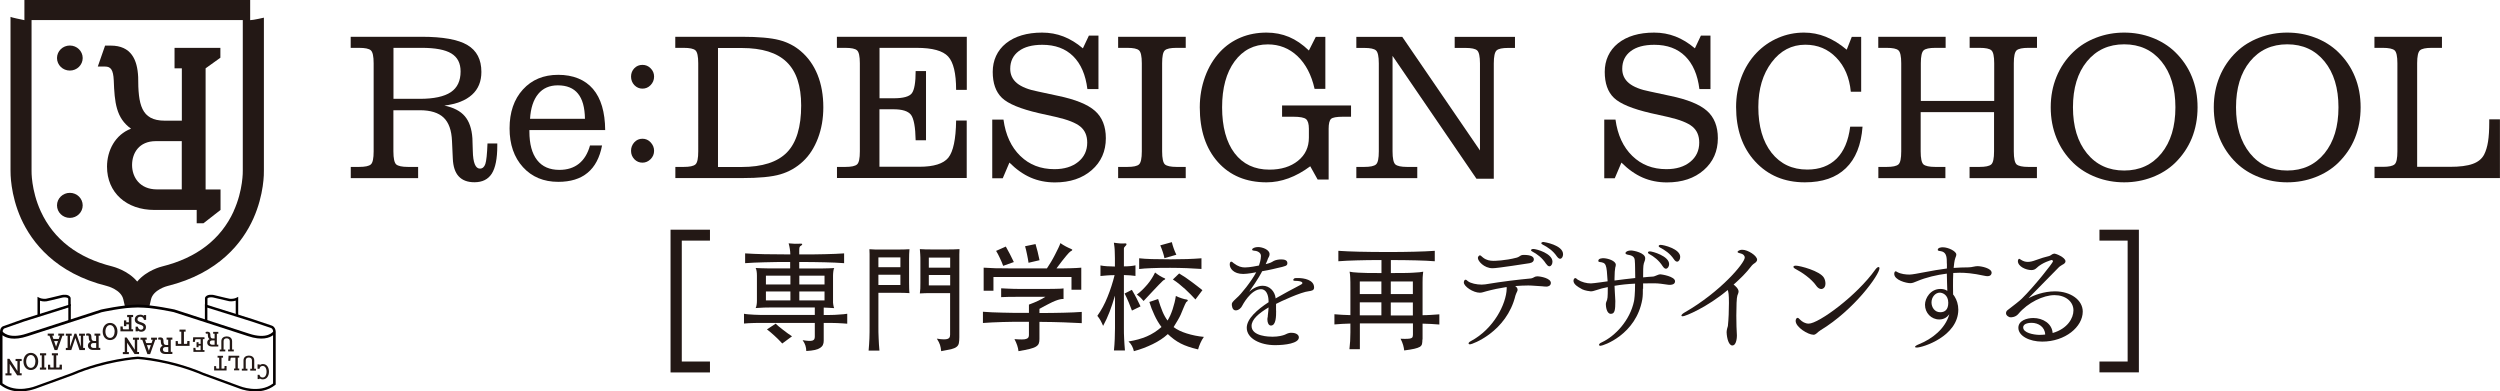 <?xml version="1.0" encoding="UTF-8"?>
<svg id="_レイヤー_2" data-name="レイヤー 2" xmlns="http://www.w3.org/2000/svg" viewBox="0 0 311.39 48.76">
  <defs>
    <style>
      .cls-1 {
        fill: #231815;
      }

      .cls-1, .cls-2 {
        stroke-width: 0px;
      }

      .cls-2 {
        fill: #040000;
      }
    </style>
  </defs>
  <g id="layout">
    <g>
      <g>
        <g>
          <path class="cls-1" d="m49,18.85c0,.88.12,1.42.35,1.63.24.2.72.31,1.46.31h1.27v1.4h-8.39v-1.4h1.04c.74,0,1.22-.1,1.46-.31.24-.21.35-.75.35-1.63V7.88c0-.87-.12-1.41-.35-1.61-.23-.21-.72-.31-1.47-.31h-1.04v-1.38h8.83c2.65,0,4.55.34,5.71,1.03,1.16.69,1.74,1.8,1.74,3.35,0,1.19-.39,2.14-1.17,2.84-.78.71-1.92,1.16-3.44,1.35,1.15.24,2,.68,2.55,1.33.55.65.86,1.56.94,2.74.02.4.04.93.05,1.58.03,1.47.33,2.2.89,2.2.31,0,.54-.19.67-.57s.22-1.23.27-2.56h1.22v.29c0,1.59-.23,2.74-.68,3.46-.46.72-1.18,1.08-2.17,1.08-.86,0-1.51-.25-1.96-.74-.45-.49-.69-1.23-.73-2.21l-.1-2.17c-.05-1.34-.4-2.32-1.04-2.93-.64-.61-1.63-.92-2.97-.92h-3.29v5.11Zm0-6.54h3.29c1.75,0,3.04-.28,3.86-.83.82-.55,1.22-1.41,1.22-2.58,0-1.03-.38-1.77-1.15-2.24-.77-.47-2-.7-3.7-.7h-3.51v6.36Z"/>
          <path class="cls-1" d="m73.49,18.12h1.5c-.29,1.51-.89,2.65-1.8,3.4-.91.76-2.13,1.13-3.66,1.13-1.81,0-3.28-.61-4.39-1.83-1.11-1.22-1.67-2.83-1.67-4.83s.55-3.62,1.66-4.84c1.11-1.22,2.57-1.83,4.4-1.83s3.33.59,4.33,1.76c1,1.17,1.5,2.88,1.52,5.12h-9.44v.18c0,1.56.32,2.74.96,3.56.64.82,1.56,1.22,2.78,1.22.98,0,1.79-.26,2.43-.77.64-.51,1.1-1.27,1.38-2.27Zm-.63-3.32c-.02-1.41-.31-2.46-.87-3.14-.55-.68-1.39-1.03-2.51-1.03-1.04,0-1.86.36-2.45,1.08-.59.72-.93,1.75-1.01,3.09h6.84Z"/>
          <path class="cls-1" d="m78.6,9.54c0-.41.14-.76.41-1.04.27-.28.61-.42,1.01-.42s.74.14,1.02.43c.29.29.43.63.43,1.03s-.14.76-.43,1.06-.63.44-1.02.44-.73-.15-1.01-.44c-.27-.29-.41-.65-.41-1.06Zm0,9.24c0-.41.14-.76.41-1.06.27-.29.61-.44,1.01-.44s.74.15,1.02.45.43.65.43,1.05-.14.75-.43,1.04c-.29.29-.63.44-1.02.44s-.73-.14-1.01-.43c-.27-.29-.41-.63-.41-1.04Z"/>
          <path class="cls-1" d="m84.12,22.19v-1.4h1.04c.74,0,1.22-.1,1.46-.31.24-.21.35-.75.35-1.63V7.88c0-.87-.12-1.41-.35-1.61-.23-.21-.72-.31-1.47-.31h-1.04v-1.38h8.29c2.08,0,3.63.14,4.66.41,1.03.27,1.92.73,2.67,1.37.92.78,1.62,1.76,2.1,2.95.48,1.19.72,2.54.72,4.06,0,1.38-.22,2.67-.67,3.85-.45,1.18-1.07,2.15-1.87,2.89-.8.75-1.74,1.29-2.8,1.6-1.06.32-2.68.47-4.85.47h-8.24Zm5.31-16.22v14.83h2.93c2.59,0,4.48-.61,5.66-1.82,1.18-1.21,1.77-3.16,1.77-5.84,0-2.44-.6-4.25-1.8-5.41-1.2-1.17-3.07-1.75-5.6-1.75h-2.95Z"/>
          <path class="cls-1" d="m104.25,22.19v-1.4h1.04c.74,0,1.22-.1,1.46-.31.24-.21.35-.75.35-1.63V7.88c0-.87-.12-1.41-.35-1.61-.23-.21-.72-.31-1.47-.31h-1.04v-1.38h16.18v6.61h-1.33c0-2.05-.33-3.43-.99-4.15-.66-.72-1.96-1.08-3.92-1.08h-4.63v6.28h1.76c1.2,0,1.96-.21,2.27-.63s.47-1.34.47-2.76h1.29v8.62h-1.29c-.03-1.65-.23-2.7-.58-3.17-.36-.46-1.08-.69-2.19-.69h-1.74v7.16h4.97c1.8,0,3-.38,3.61-1.13.61-.76.94-2.3.97-4.63h1.32v7.16h-16.18Z"/>
          <path class="cls-1" d="m123.59,22.19v-7.29h1.4c.26,1.91.96,3.42,2.09,4.52,1.13,1.1,2.54,1.65,4.25,1.65,1.23,0,2.22-.3,2.97-.91s1.12-1.41,1.12-2.4c0-.85-.28-1.51-.84-1.98-.56-.47-1.59-.88-3.09-1.22l-2.11-.47c-2.28-.53-3.81-1.16-4.58-1.9s-1.15-1.82-1.15-3.24.55-2.67,1.66-3.56c1.11-.88,2.61-1.33,4.49-1.33.94,0,1.82.16,2.65.48.83.32,1.64.81,2.43,1.48l.75-1.59h1.19v6.66h-1.38c-.22-1.78-.81-3.14-1.77-4.09-.96-.95-2.25-1.42-3.84-1.42-1.26,0-2.24.26-2.94.79s-1.06,1.26-1.06,2.2c0,.73.28,1.33.84,1.79s1.43.81,2.63,1.04l2.46.53c2.18.45,3.73,1.08,4.63,1.88.9.8,1.35,1.94,1.35,3.4,0,1.63-.59,2.96-1.76,3.98-1.17,1.02-2.7,1.53-4.58,1.53-1.09,0-2.1-.2-3.02-.6-.92-.4-1.81-1.03-2.65-1.87l-.83,1.95h-1.3Z"/>
          <path class="cls-1" d="m139.27,22.19v-1.4h1.15c.74,0,1.22-.1,1.45-.31.23-.21.35-.75.35-1.63V7.88c0-.87-.12-1.41-.35-1.61-.23-.21-.72-.31-1.45-.31h-1.15v-1.38h8.42v1.38h-1.14c-.75,0-1.23.1-1.46.31-.23.21-.34.74-.34,1.61v10.97c0,.88.12,1.42.35,1.63.23.2.72.31,1.45.31h1.14v1.4h-8.42Z"/>
          <path class="cls-1" d="m165.49,22.36h-1.37l-.92-1.65c-.9.67-1.81,1.17-2.71,1.5s-1.81.5-2.73.5c-2.54,0-4.56-.84-6.07-2.53-1.5-1.69-2.25-3.96-2.25-6.81,0-1.34.22-2.61.66-3.82.44-1.2,1.06-2.23,1.86-3.09.74-.79,1.6-1.38,2.58-1.79.98-.41,2.06-.61,3.22-.61,1,0,1.93.18,2.79.54.86.36,1.68.92,2.48,1.69l.86-1.7h1.19v6.48h-1.34c-.39-1.74-1.1-3.1-2.13-4.08-1.03-.97-2.26-1.46-3.69-1.46-1.73,0-3.11.71-4.15,2.12-1.03,1.41-1.55,3.32-1.55,5.72s.52,4.36,1.56,5.72,2.49,2.04,4.33,2.04c1.47,0,2.65-.37,3.56-1.1s1.36-1.69,1.36-2.89v-1.1c0-.6-.12-1-.35-1.2-.23-.2-.77-.3-1.61-.3h-1.38v-1.4h8.59v1.4h-.98c-.82,0-1.33.09-1.52.28s-.29.59-.29,1.22v6.32Z"/>
          <path class="cls-1" d="m186.06,22.26h-2.16l-10.45-15.3v11.89c0,.88.12,1.42.35,1.63.23.2.72.31,1.45.31h1.28v1.4h-7.59v-1.4h.99c.74,0,1.22-.1,1.46-.31.24-.21.35-.75.35-1.63V7.91c0-.88-.12-1.42-.35-1.63-.24-.21-.72-.31-1.46-.31h-.99v-1.38h5.72l9.68,14.15V7.91c0-.88-.12-1.42-.35-1.63-.23-.21-.72-.31-1.45-.31h-1.35v-1.38h7.51v1.38h-.84c-.74,0-1.22.1-1.45.31-.23.21-.35.75-.35,1.63v14.35Z"/>
        </g>
        <g>
          <path class="cls-1" d="m199.82,22.19v-7.29h1.4c.26,1.91.96,3.42,2.09,4.52,1.13,1.1,2.54,1.65,4.25,1.65,1.23,0,2.22-.3,2.97-.91.75-.61,1.12-1.41,1.12-2.4,0-.85-.28-1.51-.84-1.98-.56-.47-1.59-.88-3.09-1.22l-2.11-.47c-2.28-.53-3.81-1.16-4.58-1.9-.77-.73-1.15-1.82-1.15-3.24s.55-2.67,1.66-3.56c1.11-.88,2.61-1.33,4.49-1.33.94,0,1.82.16,2.65.48.83.32,1.64.81,2.43,1.48l.75-1.59h1.19v6.66h-1.38c-.22-1.78-.81-3.14-1.77-4.09-.96-.95-2.25-1.42-3.84-1.42-1.26,0-2.24.26-2.94.79-.7.53-1.06,1.26-1.06,2.2,0,.73.28,1.33.84,1.79.56.46,1.43.81,2.63,1.04l2.46.53c2.19.45,3.73,1.08,4.63,1.88.9.8,1.35,1.94,1.35,3.4,0,1.63-.59,2.96-1.76,3.98-1.17,1.02-2.7,1.53-4.58,1.53-1.09,0-2.1-.2-3.02-.6s-1.81-1.03-2.65-1.87l-.83,1.95h-1.3Z"/>
          <path class="cls-1" d="m230.46,15.78h1.53c-.17,2.27-.86,4-2.08,5.17-1.22,1.18-2.92,1.76-5.1,1.76-2.55,0-4.61-.87-6.2-2.6s-2.37-4-2.37-6.79c0-1.3.22-2.53.66-3.7.44-1.17,1.07-2.18,1.88-3.03.79-.82,1.7-1.45,2.72-1.88,1.02-.44,2.09-.65,3.2-.65.94,0,1.84.17,2.71.52.87.35,1.74.88,2.61,1.61l.63-1.6h1.17v6.84h-1.29c-.17-1.76-.77-3.18-1.81-4.25-1.04-1.08-2.33-1.61-3.86-1.61-1.69,0-3.09.73-4.19,2.19-1.1,1.46-1.66,3.32-1.66,5.57,0,2.39.55,4.29,1.64,5.69,1.1,1.4,2.58,2.1,4.46,2.1,1.52,0,2.74-.46,3.65-1.36.91-.91,1.47-2.23,1.69-3.97Z"/>
          <path class="cls-1" d="m233.96,22.19v-1.4h1.04c.74,0,1.22-.1,1.46-.31.24-.21.35-.75.35-1.63V7.88c0-.87-.12-1.41-.35-1.61-.23-.21-.72-.31-1.47-.31h-1.04v-1.38h8.39v1.38h-1.27c-.75,0-1.23.1-1.47.31-.23.21-.35.74-.35,1.61v4.69h9.14v-4.69c0-.87-.12-1.41-.35-1.61-.23-.21-.72-.31-1.47-.31h-1.24v-1.38h8.39v1.38h-1.07c-.74,0-1.23.1-1.47.31-.23.21-.35.74-.35,1.61v10.97c0,.88.12,1.42.35,1.63.24.2.72.31,1.46.31h1.07v1.4h-8.39v-1.4h1.24c.74,0,1.22-.1,1.46-.31.24-.21.35-.75.35-1.63v-4.88h-9.14v4.88c0,.88.12,1.42.35,1.63.24.2.72.31,1.46.31h1.27v1.4h-8.39Z"/>
          <path class="cls-1" d="m255.43,13.37c0-1.37.24-2.64.72-3.81.48-1.17,1.18-2.21,2.1-3.09.8-.77,1.75-1.36,2.85-1.78,1.1-.42,2.26-.63,3.48-.63s2.39.21,3.48.63c1.1.42,2.05,1.01,2.85,1.78.93.9,1.63,1.93,2.1,3.09.48,1.17.71,2.44.71,3.81s-.24,2.66-.71,3.83c-.48,1.17-1.18,2.2-2.1,3.1-.8.77-1.75,1.36-2.85,1.78-1.1.42-2.26.63-3.48.63s-2.39-.21-3.48-.63c-1.1-.42-2.05-1.01-2.85-1.78-.92-.89-1.62-1.92-2.1-3.1-.48-1.18-.72-2.46-.72-3.83Zm2.77,0c0,2.39.58,4.3,1.74,5.73,1.16,1.43,2.71,2.14,4.64,2.14s3.47-.71,4.64-2.14c1.16-1.43,1.74-3.34,1.74-5.73s-.58-4.3-1.74-5.72c-1.16-1.42-2.71-2.13-4.64-2.13s-3.47.71-4.64,2.13c-1.16,1.42-1.74,3.32-1.74,5.72Z"/>
          <path class="cls-1" d="m275.74,13.37c0-1.37.24-2.64.72-3.81.48-1.17,1.18-2.21,2.1-3.09.8-.77,1.75-1.36,2.85-1.78,1.1-.42,2.26-.63,3.48-.63s2.39.21,3.48.63c1.1.42,2.05,1.01,2.85,1.78.93.9,1.63,1.93,2.1,3.09.48,1.17.71,2.44.71,3.81s-.24,2.66-.71,3.83-1.18,2.2-2.1,3.1c-.8.77-1.75,1.36-2.85,1.78-1.1.42-2.26.63-3.48.63s-2.39-.21-3.48-.63c-1.1-.42-2.05-1.01-2.85-1.78-.92-.89-1.62-1.92-2.1-3.1-.48-1.18-.72-2.46-.72-3.83Zm2.77,0c0,2.39.58,4.3,1.74,5.73,1.16,1.43,2.71,2.14,4.64,2.14s3.47-.71,4.64-2.14c1.16-1.43,1.74-3.34,1.74-5.73s-.58-4.3-1.74-5.72c-1.16-1.42-2.71-2.13-4.64-2.13s-3.47.71-4.64,2.13c-1.16,1.42-1.74,3.32-1.74,5.72Z"/>
          <path class="cls-1" d="m295.77,4.58h8.39v1.38h-1.27c-.75,0-1.23.1-1.47.31-.23.21-.35.74-.35,1.61v12.9h4.07c1.23,0,2.18-.12,2.86-.37.67-.24,1.14-.63,1.42-1.17.22-.44.38-.97.48-1.6.1-.63.15-1.43.15-2.4v-.38h1.33v7.32h-15.62v-1.4h1.04c.74,0,1.22-.1,1.46-.31.24-.21.35-.75.35-1.63V7.88c0-.87-.12-1.41-.35-1.61s-.72-.31-1.47-.31h-1.04v-1.38Z"/>
        </g>
      </g>
      <g>
        <g>
          <path class="cls-1" d="m98.45,32.63c-1.25,0-2.32.01-3.23.04-.91.02-1.71.06-2.41.11v-1.22c.71.05,1.51.08,2.41.1s1.98.03,3.22.03c0-.25-.03-.47-.06-.68-.03-.21-.08-.44-.15-.7.51.06,1.03.07,1.56.04.08,0,.12.01.13.07,0,.06-.03.11-.12.16-.11.05-.18.12-.21.21-.03.09-.04.25-.04.47v.43c1.24,0,2.3,0,3.2-.03.9-.02,1.7-.05,2.39-.1v1.22c-.7-.05-1.49-.09-2.39-.11-.9-.02-1.97-.04-3.2-.04v.81h1.6c.44,0,.83,0,1.16,0,.33,0,.62-.01.87-.02.25,0,.49-.02.73-.03-.05.08-.09.21-.11.39-.02.18-.04.36-.04.54v3.15c0,.06,0,.13,0,.22,0,.09.01.18.03.26.01.09.03.17.05.25.02.08.04.14.06.18-.2-.02-.4-.03-.62-.04-.22,0-.44-.02-.68-.03v.93c.31,0,.62,0,.93-.01.3,0,.59-.02.85-.04.26-.01.49-.03.69-.05.2-.02.36-.04.46-.06v1.24c-.12,0-.29-.02-.52-.04-.23-.01-.48-.03-.75-.04-.27,0-.56-.02-.85-.02-.29,0-.56,0-.81,0v2.24c0,.18-.03.34-.1.49-.06.15-.18.27-.34.38-.16.11-.38.2-.66.26s-.64.11-1.07.13c0-.25-.05-.47-.11-.68-.06-.21-.18-.43-.35-.67.31.05.57.08.77.09.2,0,.35,0,.46-.04.11-.04.19-.1.23-.18.04-.08.06-.18.06-.31v-1.71h-5.64c-.34,0-.68,0-1,0s-.63,0-.91.01c-.28,0-.53.01-.75.03s-.4.03-.52.04v-1.22c.13.03.3.05.52.07.22.02.47.04.75.05.28.01.58.02.91.03.32,0,.66,0,1,0h5.64v-.93h-5.59c-.31,0-.63,0-.93.02-.31.01-.59.03-.85.05.05-.08.09-.21.12-.39.03-.18.04-.36.04-.52v-3.15c0-.18-.01-.36-.04-.54-.03-.18-.07-.31-.12-.39.24,0,.48.02.73.03.25,0,.54.02.86.02.32,0,.7,0,1.14,0h1.57v-.81Zm0,1.71h-3.05v1.09h3.05v-1.09Zm0,1.96h-3.05v1.12h3.05v-1.12Zm-1.02,6.48c-.31-.34-.63-.66-.96-.96-.32-.3-.64-.56-.94-.79l1.09-.72c.1.11.23.23.39.36.16.13.34.27.53.42.19.15.38.29.57.43.19.14.37.26.54.37l-1.22.9Zm2.13-7.35h3.14v-1.09h-3.14v1.09Zm0,1.99h3.14v-1.12h-3.14v1.12Z"/>
          <path class="cls-1" d="m113.27,36.51c-.44-.03-.89-.04-1.34-.04h-2.52v4.12c0,.54,0,1.06.03,1.56.02.5.05,1.01.1,1.52h-1.35c.05-.53.08-1.04.1-1.53s.02-1.01.02-1.55v-8.27c0-.26,0-.49,0-.69,0-.21-.01-.4-.02-.59.23.02.47.03.72.04.26,0,.5,0,.72,0h2.21c.45,0,.9-.01,1.34-.04-.02.19-.03.39-.04.61,0,.22-.01.46-.01.71v2.83c0,.26,0,.5.01.72,0,.23.02.43.04.6Zm-1.12-4.45h-2.74v1.22h2.74v-1.22Zm0,2.16h-2.74v1.28h2.74v-1.28Zm7.36-3.18c0,.19-.02.4-.02.64,0,.24,0,.49,0,.74v9.58c0,.31-.02.56-.06.75-.04.19-.13.34-.29.46-.15.12-.38.21-.68.29-.3.07-.71.15-1.23.24-.02-.16-.04-.3-.06-.43-.02-.13-.05-.25-.09-.36-.04-.11-.09-.23-.15-.35s-.14-.26-.24-.42c.36.06.65.09.87.09s.38-.02.5-.07c.12-.05.19-.12.23-.21.03-.09.05-.19.05-.31v-5.17h-2.43c-.45,0-.9.01-1.34.04.03-.18.05-.38.06-.6,0-.23.01-.47.01-.72v-2.77c0-.26,0-.51-.02-.77-.01-.26-.03-.48-.05-.66.44.03.89.04,1.34.04h2.27c.44,0,.88-.01,1.32-.04Zm-1.16,1.05h-2.66v1.25h2.66v-1.25Zm0,2.16h-2.66v1.3h2.66v-1.3Z"/>
          <path class="cls-1" d="m128.16,40.08c-.65,0-1.24,0-1.79,0-.54,0-1.05.01-1.51.03-.46.01-.89.03-1.3.05-.4.02-.78.04-1.13.07v-1.4c.36.03.74.05,1.14.07.4.01.83.03,1.29.04.46.01.96.02,1.51.03.54,0,1.14,0,1.79,0v-1.03c.9-.33,1.58-.66,2.05-.97h-3.42c-.89,0-1.59.01-2.09.04v-1.1c.28.02.55.03.81.04.26,0,.52.02.81.03.28.01.61.01.96.01h1.29c.62,0,1.14,0,1.57,0,.43,0,.8,0,1.1-.01.3,0,.54-.01.74-.02.19,0,.36-.02.49-.04v1.32c-.13,0-.27,0-.43.04-.16.03-.35.1-.57.18-.23.09-.5.21-.82.38-.32.16-.72.37-1.18.63v.52c1.17,0,2.17-.02,3.01-.04s1.59-.05,2.26-.1v1.4c-.67-.04-1.42-.07-2.26-.1-.84-.03-1.84-.05-3.01-.06v2.15c0,.23-.03.41-.09.56s-.18.27-.36.38c-.18.11-.44.2-.79.29-.34.08-.8.17-1.37.27-.05-.47-.22-.97-.5-1.5.38.03.69.04.93.04s.42-.02.54-.07c.13-.04.21-.1.26-.18.04-.07.07-.17.07-.29v-1.66Zm3.43-6.65c.68,0,1.27,0,1.77-.02.51-.01.94-.04,1.32-.07v2.75h-1.22v-1.59h-9.72v1.71h-1.22v-2.87c.4.03.88.05,1.43.07.55.01,1.19.02,1.93.02h4.52c.17-.25.34-.52.52-.82.18-.3.34-.6.49-.89s.29-.57.41-.82c.12-.26.21-.46.26-.62.21.15.43.29.68.42.25.13.46.23.64.3.12.05.17.1.16.14,0,.04-.08.1-.22.17-.09.05-.27.24-.54.56-.27.32-.68.84-1.21,1.56Zm-6.64-.32c-.05-.14-.11-.29-.18-.46s-.15-.34-.23-.51c-.08-.17-.16-.33-.24-.49-.08-.15-.16-.29-.23-.4l1.21-.54c.15.26.31.56.5.92.19.36.35.69.5,1.01l-1.32.47Zm3.16-.38c-.02-.15-.05-.31-.08-.49-.03-.18-.07-.37-.11-.56-.04-.19-.08-.38-.12-.55-.04-.18-.08-.33-.12-.46l1.3-.27c.08.26.16.57.26.94.09.37.17.72.24,1.07l-1.37.32Z"/>
          <path class="cls-1" d="m138.86,36.88c-.21.7-.42,1.35-.65,1.95-.23.6-.5,1.19-.81,1.76-.1-.24-.21-.46-.32-.67-.12-.21-.25-.4-.4-.58.49-.69.92-1.47,1.27-2.36.36-.88.65-1.79.88-2.71-.37,0-.7.02-.99.04s-.55.04-.77.07v-1.32c.23.05.49.08.78.1s.63.03,1.02.04c0-.4,0-.75,0-1.05,0-.29-.01-.56-.02-.79,0-.23-.02-.43-.04-.61-.02-.18-.04-.35-.07-.52.12.02.24.04.37.05.13.01.25.03.38.04.12,0,.24.01.34.01s.18,0,.24-.01c.14-.02.22,0,.24.07.02.07-.03.17-.17.29-.06.06-.1.11-.12.15-.02.04-.03.1-.03.19v2.16c.59,0,1.07-.05,1.44-.13v1.32c-.19-.03-.4-.05-.63-.07s-.51-.03-.81-.04v6.62c0,.39,0,.83.03,1.32s.05.97.1,1.45h-1.37c.05-.48.08-.96.1-1.45.02-.49.03-.92.03-1.32v-4.03Zm2.13,1.8c-.13-.34-.27-.69-.41-1.04-.15-.35-.31-.71-.5-1.08l.9-.46c.23.38.42.74.6,1.08.17.34.33.66.48.98l-1.06.52Zm4.42,1.27c.12-.19.23-.4.35-.65.11-.25.21-.51.3-.78.09-.27.17-.55.24-.84.07-.28.12-.56.16-.82.22.11.45.21.71.29.26.09.47.14.65.16.09.02.13.06.12.12,0,.06-.06.12-.15.17-.02,0-.04.04-.07.09-.03.05-.07.13-.13.25-.05.12-.13.28-.21.49-.09.21-.2.46-.32.77-.07.16-.19.39-.36.68-.17.3-.35.59-.52.86.41.31.95.58,1.63.79.67.21,1.39.36,2.14.43-.17.23-.31.49-.44.78-.13.29-.22.55-.28.78-.46-.11-.87-.22-1.21-.34-.35-.12-.67-.25-.96-.4-.29-.15-.56-.32-.82-.51-.26-.19-.52-.41-.78-.66-.51.47-1.14.89-1.88,1.25-.74.36-1.52.66-2.35.88-.04-.22-.12-.43-.24-.66-.12-.22-.26-.4-.43-.55.87-.14,1.63-.35,2.28-.63s1.26-.67,1.83-1.17c-.33-.44-.63-.94-.88-1.49-.26-.55-.47-1.09-.63-1.63l1.09-.37c.19.62.37,1.14.55,1.57.18.43.39.8.63,1.12Zm-.38-5.3c.08.03.12.06.11.1,0,.04-.06.08-.17.13-.03,0-.09.06-.19.15-.1.09-.24.23-.43.43-.19.2-.44.46-.75.79-.31.33-.69.74-1.16,1.24-.11-.14-.23-.27-.36-.4s-.29-.26-.48-.4c.22-.16.44-.35.67-.57.23-.23.45-.46.66-.71s.39-.5.55-.76.29-.49.39-.71c.42.33.81.57,1.16.71Zm4.62-1.15c-.61-.04-1.22-.07-1.83-.1-.61-.02-1.3-.04-2.06-.04-.94,0-1.72.01-2.35.04-.62.02-1.13.06-1.52.11v-1.34c.41.05.92.08,1.54.1.61.02,1.4.03,2.36.03,1.46,0,2.75-.04,3.86-.13v1.32Zm-4.61-1.34c-.05-.26-.12-.52-.21-.78-.09-.27-.19-.54-.31-.82l1.44-.4c.11.47.29,1,.56,1.57l-1.49.43Zm3.86,5.14c-.18-.2-.37-.4-.59-.62-.22-.22-.44-.43-.68-.66-.24-.22-.49-.43-.75-.64-.26-.21-.52-.4-.79-.57l.78-.75c.54.32,1.05.66,1.52,1.02.48.35.93.71,1.38,1.06l-.87,1.16Z"/>
          <path class="cls-1" d="m158.95,38.68c0,.68,0,1.87-.65,1.87-.28,0-.44-.35-.44-.75,0-.12.01-.22.04-.32.01-.03.01-.04.01-.07v-.07c.07-.53.07-.71.1-1.05-1.25.75-2.12,1.5-2.12,2.31,0,1.31,2.22,1.34,2.62,1.34.71,0,1.28-.15,1.52-.25.47-.24.65-.24.81-.24.65,0,.94.29.94.57,0,.75-1.71.97-2.97.97-1.83,0-3.52-.82-3.52-2.16,0-1.13,1.31-2.27,2.72-3.19,0-.09-.01-.18-.01-.27-.03-.68-.31-1.35-.93-1.35-1.28,0-2.31,1.99-2.38,2.12-.06.15-.38.52-.77.52-.46,0-.49-.63-.49-.75,0-.18.04-.28.63-.82.5-.41,1.83-2.08,2.41-3.18-.15.03-1.06.21-1.62.21-1.22,0-1.68-.71-1.68-1.18,0-.29.12-.35.19-.35h.01c.12.01.15.09.29.19.57.43.99.53,1.41.53.59,0,1.5-.19,1.74-.24.04-.13.25-.71.25-1.19s-.57-.66-.88-.66c-.09,0-.22-.04-.22-.13,0-.18.37-.32.74-.32.56,0,1.43.34,1.43.87,0,.09-.01.16-.04.25-.04.12-.12.22-.16.32-.04.1-.06.18-.1.28-.06.13-.12.28-.18.41.25-.06.47-.13.62-.19.13-.04.25-.15.4-.22.28-.13.62-.18.9-.18.35,0,.78.06.78.46,0,.34-.19.38-1.32.63-.16.03-.31.07-.5.12-.38.09-.85.18-1.32.26-.09.18-.49.97-1.62,2.56.4-.37,1.03-.75,1.69-.75.88,0,1.5.72,1.6,1.49v.09c.9-.52,2.13-1.18,3.03-1.65.09-.04.15-.09.21-.12.04-.03.07-.06.09-.09.01-.01.01-.03.01-.06,0-.04-.03-.1-.07-.12-.13-.09-.43-.15-.81-.15-.19,0-.27-.06-.27-.12,0-.03.13-.22.24-.22.12-.01.25-.01.37-.01.72,0,2,.21,2,1.18,0,.38-.34.41-.65.46-.96.09-3.59,1.31-4.09,1.58v.85Z"/>
          <path class="cls-1" d="m177.17,42.27c0,.24-.02.43-.05.57s-.12.27-.27.36c-.15.09-.38.17-.68.24-.31.07-.73.14-1.27.21-.02-.2-.06-.42-.13-.67-.07-.25-.18-.51-.32-.79.36.02.65.02.85.01.21-.01.36-.03.46-.07.1-.04.17-.1.19-.18.02-.08.04-.18.04-.29v-1.38h-6.61v3.21h-1.3c.04-.36.07-.7.09-1.01s.03-.67.03-1.08v-1.1c-.34.01-.68.02-1.02.04-.33.02-.66.04-.97.07v-1.27c.31.03.64.05.97.07.33.02.67.03,1.02.04v-3.31c0-.6,0-1.05-.02-1.35-.01-.3-.04-.55-.08-.75.13.03.27.05.43.07.16.02.38.04.67.05.28.01.65.03,1.1.04.45,0,1.04.01,1.77.01v-1.62c-1.19,0-2.21.01-3.07.04-.86.02-1.63.06-2.3.11v-1.3c.74.05,1.58.09,2.54.11.96.02,2.11.04,3.47.04s2.51-.01,3.47-.04c.96-.02,1.81-.06,2.53-.11v1.3c-.68-.05-1.45-.09-2.33-.11-.88-.02-1.93-.04-3.14-.04v1.62c.68,0,1.24,0,1.7-.01.46,0,.84-.02,1.14-.04.3-.01.54-.03.72-.05.18-.02.33-.04.47-.07-.02.12-.03.23-.04.34s-.02.24-.03.39-.01.34-.01.55v4.14c.36,0,.72-.02,1.07-.04.35-.02.69-.04,1.02-.07v1.27c-.33-.03-.67-.05-1.02-.07-.35-.02-.7-.03-1.07-.04v1.97Zm-7.8-7.21v1.57h2.69v-1.57h-2.69Zm0,4.22h2.69v-1.62h-2.69v1.62Zm6.61-4.22h-2.75v1.57h2.75v-1.57Zm0,2.61h-2.75v1.62h2.75v-1.62Z"/>
          <path class="cls-1" d="m189.03,36.08c0,.07-.03.15-.06.22-.07.18-.15.28-.21.5-1.1,4.55-5.4,6.09-5.65,6.09-.12,0-.19-.04-.19-.12s.09-.18.26-.27c2.89-1.53,4.43-4.65,4.49-6.54,0-.09,0-.15-.01-.21-.85.13-1.72.31-2.53.53-.34.09-.54.18-.8.18-.84,0-2-.78-2-1.28,0-.19.1-.34.21-.34.09,0,.12.04.29.18.35.28,1.12.43,1.72.43.16,0,.31-.01.44-.03,2.21-.37,4.12-.59,5.71-.74.1-.01.21-.06.29-.1.26-.15.37-.16.49-.16.41,0,1.69.24,1.69.82,0,.35-.34.46-.53.46-.07,0-.16-.01-.25-.01s-.19-.01-.31-.03c-1.31-.1-1.63-.1-1.72-.1-.52,0-1.06.03-1.63.07.21.16.29.29.29.44Zm1.5-3.3c-.1.01-3.96.63-4.62.63-1.07,0-1.83-.9-1.83-1.27,0-.26.24-.34.25-.34.1,0,.21.15.4.29.41.32.85.4,1.3.4.1,0,1.41-.01,2.89-.4.16-.04.22-.09.37-.18.15-.1.24-.16.52-.16.93,0,1.24.25,1.24.56,0,.19-.13.4-.5.46Zm2.05.09c-.47-.75-1.16-1.25-1.69-1.52-.13-.06-.19-.13-.19-.19,0-.07.1-.15.28-.15.4,0,2.39.56,2.39,1.59,0,.29-.16.57-.38.57-.12,0-.26-.09-.4-.31Zm1.34-.93c-.5-.74-1.16-1.16-1.75-1.46-.13-.07-.19-.13-.19-.19,0-.09.12-.15.27-.15.06,0,2.44.37,2.44,1.53,0,.29-.15.56-.37.56-.12,0-.25-.09-.4-.29Z"/>
          <path class="cls-1" d="m204.63,35.95c0,.43,0,.91-.07,1.33-.77,4.42-4.89,5.79-5.2,5.79-.12,0-.19-.04-.19-.12,0-.09.1-.21.34-.31,1.66-.77,3.52-2.72,4.02-5.15.03-.16.13-.82.13-2.16-.91.04-1.78.13-2.56.27.01.49.06.97.07,1.34.01.21.03.38.03.56,0,1.12-.07,1.59-.56,1.59-.52,0-.62-.91-.62-1.15,0-.13.01-.27.06-.35.16-.35.18-.49.18-1.83-.52.1-.99.22-1.41.37-.31.1-.5.16-.71.16-.13,0-.74-.1-1.05-.25-.77-.4-1.1-.72-1.1-1.06,0-.09.03-.34.24-.34.09,0,.15.1.28.19.5.32,1.13.47,1.65.47.29,0,2.02-.25,2.08-.26-.13-2.19-.18-2.3-1-2.41-.12-.01-.16-.07-.16-.15,0-.32.57-.32.62-.32.54,0,1.56.32,1.56.82,0,.1-.03.24-.07.35-.04.16-.09.74-.09,1.33v.28c.87-.12,1.75-.22,2.58-.31-.03-1.13,0-1.58-.06-2.24-.04-.5-.5-.6-.85-.66-.22-.04-.31-.13-.31-.21,0-.1.19-.32.71-.32.31,0,1.75.29,1.75.96,0,.09-.01.19-.04.28-.04.15-.1.25-.13.37-.09.29-.09.99-.09,1.74.46-.04.88-.09,1.22-.1.09,0,.16-.03.24-.06.06-.01.12-.04.18-.07.18-.07.32-.15.53-.15.09,0,1.81.25,1.81.87,0,.44-.57.44-.62.44-.12,0-.25,0-.37-.03-.43-.07-1.13-.16-1.53-.16-.5,0-.99,0-1.46.01v.68Zm2.47-2.78c-.46-.75-1.15-1.25-1.66-1.52-.12-.06-.18-.13-.18-.19,0-.09.09-.15.25-.15.29,0,2.39.57,2.39,1.59,0,.29-.18.57-.4.57-.12,0-.26-.09-.4-.31Zm1.4-.87c-.49-.74-1.15-1.16-1.72-1.46-.13-.07-.18-.13-.18-.19,0-.09.1-.15.25-.15.34,0,2.43.49,2.43,1.5,0,.29-.16.59-.38.59-.12,0-.25-.07-.4-.29Z"/>
          <path class="cls-1" d="m209.59,39.4c-.1,0-.16-.04-.16-.1,0-.07.12-.22.38-.37,4.48-2.56,7.51-6.17,7.51-6.85,0-.25-.22-.44-.47-.5-.16-.03-.43-.1-.43-.21,0-.03.15-.26.6-.26.69,0,1.84.74,1.84,1.24,0,.16-.13.34-.44.52-.04.03-.22.19-.25.24-.68.9-1.37,1.56-2.24,2.34.15.1.62.5.62.85,0,.15-.07.31-.15.52-.09.24-.13,1.34-.13,2.49,0,.91.03,1.87.07,2.43v.1s0,1.19-.57,1.19c-.43,0-.68-.85-.71-1.65,0-.13.03-.31.06-.43.03-.12.09-.28.1-.35.09-.84.13-1.96.13-2.86,0-1.1-.06-1.35-.15-1.62-2.53,2.13-5.27,3.28-5.62,3.28Z"/>
          <path class="cls-1" d="m226.22,35.58c-.63-.9-1.87-1.71-2.44-2-.31-.16-.4-.26-.4-.34,0-.09.1-.15.31-.15.49,0,3.03.66,3.5,1.52.12.21.18.47.18.71,0,.62-.44.68-.52.68-.22,0-.44-.15-.63-.41Zm-.37,6.11c-.63,0-2.19-.93-2.19-1.72,0-.15.07-.38.25-.38.1,0,.16.1.34.26.21.21.59.46,1.03.46,1.24,0,5.98-3.47,8.3-6.73.16-.22.31-.32.4-.32.07,0,.12.06.12.15,0,.8-3.14,5.18-7.35,7.73-.44.27-.53.56-.9.56Z"/>
          <path class="cls-1" d="m242.49,32.83c0-.65,0-1.3-.57-1.5-.25-.09-.56-.04-.56-.21,0-.28.44-.32.63-.32.69,0,1.68.5,1.68.9,0,.15-.07.29-.12.43-.12.31-.18.93-.21,1.24.62-.04,1.24-.07,1.85-.07.18,0,.46-.04.66-.09.15-.03.31-.06.47-.06.47,0,1.75.26,1.75.82,0,.1-.04.43-.53.43-.12,0-.25-.03-.41-.06-1.43-.31-2.34-.37-3.06-.37-.25,0-.52.01-.78.03-.03.54-.03,1.1-.03,1.62,0,.4,0,.78.01,1.06.03.04.12.13.18.24.28.44.47,1.02.47,1.66-.03,3.31-4.42,4.71-5.18,4.71-.13,0-.21-.03-.21-.09,0-.07.15-.19.47-.32,1.66-.66,3.3-1.94,3.8-3.74-.24.31-.6.65-1.25.65-1,0-1.78-.81-1.78-1.83,0-.85.71-1.97,1.91-1.97.34,0,.62.06.87.24-.03-.63-.04-1.41-.06-2.15-1.27.16-2.59.47-3.7.94-.38.16-.59.25-.85.25-.49,0-2-.38-2-1.16,0-.15.06-.32.18-.32.06,0,.1.04.19.09.44.25,1.07.32,1.53.32.07,0,.34,0,1.55-.24,1.55-.29,2-.37,3.11-.52v-.6Zm.18,4.89c0-1.02-.74-1.27-1.06-1.27-.54,0-1.03.54-1.03,1.22,0,.59.38,1.22,1.09,1.22.57,0,1-.31,1-1.18Z"/>
          <path class="cls-1" d="m258.26,38.66c0-1.1-.99-1.9-2.36-1.9s-3.31.91-4.52,2.36c-.35.4-.85.4-.9.4-.06,0-.12-.01-.16-.01,0,0-.46-.15-.46-.5,0-.15.07-.28.18-.37.71-.54,1.58-1.22,1.78-1.43,1.56-1.53,3.87-4.46,3.89-4.65,0-.07-.06-.18-.16-.18-.04,0-1.22.34-1.88,1-.19.18-.37.26-.65.26-.66,0-1.68-.44-1.68-1.12,0-.19.13-.29.15-.29.06,0,.13.06.24.13.29.19.57.26.85.26.25,0,.57-.06.96-.21.56-.21,1.28-.43,1.72-.53.13-.03.25-.16.38-.22.09-.04.18-.07.28-.07.15,0,1.35.47,1.35.96,0,.18-.16.32-.41.44-.09.04-.35.24-.37.25-.53.54-1.18,1.21-1.78,1.81-.72.74-1.46,1.49-2.05,2.09.65-.35,1.88-.85,3.3-.85,1.97,0,3.46,1.09,3.46,2.52,0,1.9-2.18,3.74-5.05,3.74-1.6,0-2.97-.71-2.97-1.72,0-.9,1.05-1.22,1.86-1.22,1.19,0,2.33.69,2.41,1.87,1.87-.54,2.59-1.87,2.59-2.81Zm-5.21,1.55c-.24,0-1.05.04-1.05.57,0,.68,1.28.91,1.97.93.26,0,.52-.01.77-.04-.03-.94-.84-1.46-1.69-1.46Z"/>
        </g>
        <path class="cls-1" d="m83.52,28.61h4.91v1.36h-3.51v15.06h3.51v1.36h-4.91v-17.77Z"/>
        <path class="cls-1" d="m261.5,45.03h3.51v-15.06h-3.51v-1.36h4.91v17.77h-4.91v-1.36Z"/>
      </g>
      <g>
        <path class="cls-1" d="m25.61,23.59v-15.08l1.84-1.32v-1.23h-5.71v2.55h.91v6.52h-2.13c-2.96,0-3.31-2.04-3.31-5.44-.1-2.15-.87-3.91-3.41-3.91h-.71l-.91,2.61h.91c.71,0,1.02.4,1.08,1.73.1,2.75.29,4.68,2.15,6.01-1.97.74-2.99,2.72-2.99,4.73,0,3.23,2.41,5.39,5.9,5.39h5.27v1.66h.84l2.13-1.66v-2.55h-1.86Zm-2.96,0h-3.1c-2.15,0-3.1-1.53-3.1-3.03s.87-2.98,2.96-2.98h3.23v6.01Z"/>
        <g>
          <ellipse class="cls-1" cx="8.7" cy="7.23" rx="1.6" ry="1.56"/>
          <ellipse class="cls-1" cx="8.7" cy="25.58" rx="1.6" ry="1.56"/>
          <path class="cls-1" d="m32.87,2.24s0-.04,0-.04c0,0-1.33.31-1.71.31V0H3.04v2.51c-.32-.06-1.73-.36-1.73-.41,0,.25,0,.52,0,.55v18.54c0,.34-.04,3.02,1.32,6.05,1.33,2.94,4.26,6.79,10.71,8.39.02,0,1.75.45,2.02,1.66l.23.99h2.99l.23-.99c.28-1.21,2.01-1.66,2.03-1.66,6.45-1.6,9.39-5.45,10.71-8.39,1.36-3.03,1.33-5.71,1.32-6.05V2.24Zm-3.77,24.09c-1.6,3.48-4.6,5.79-8.91,6.86-.1.02-1.94.48-3.1,1.88-1.16-1.4-3-1.85-3.09-1.88-4.32-1.07-7.32-3.38-8.92-6.86-1.22-2.66-1.15-5.05-1.15-5.08v-.03s0-18.72,0-18.72h26.31v18.75s.07,2.42-1.15,5.08Z"/>
        </g>
        <g>
          <g>
            <path class="cls-2" d="m.31,41.36h-.31c0-.58.33-.73.52-.77l2.35-.84,5.95-1.87v2.12h-.31v-1.69l-5.53,1.74-2.42.85s-.22.05-.24.46Z"/>
            <path class="cls-2" d="m4.98,39.32h-.31v-2.35l.22.11c.41.2.85.13.85.13,0,0,.89-.19,1.99-.47.1-.02.88-.15,1.07.35v.06s.01.95.01.95h-.31v-.91c-.1-.18-.51-.17-.7-.13-1.1.28-1.99.47-2,.47-.02,0-.4.07-.82-.07v1.87Z"/>
            <path class="cls-2" d="m2.53,48.76c-.79,0-1.68-.19-2.47-.81l-.06-.05v-6.55l.29-.08s.73,1.06,3.07.27l9.22-2.98s2.57-.57,4.58-.63c2.03.06,4.55.62,4.58.62l9.23,2.99c2.35.79,3.05-.23,3.08-.27l.29.08v6.55s-.06.05-.06.05c-1.89,1.5-4.43.46-4.53.42l-4.46-1.63c-4.03-1.73-7.9-2-8.12-2.02-.21.01-4.09.29-8.11,2.01l-4.48,1.63c-.06.02-.95.39-2.06.39Zm-2.21-1.01c1.74,1.32,4.13.34,4.16.33l4.48-1.63c4.16-1.79,8.17-2.03,8.21-2.03h0s0,0,0,0c.04,0,4.06.25,8.22,2.04l4.46,1.63s2.42.99,4.16-.32v-6.02c-.42.32-1.36.71-3.15.11l-9.21-2.98s-2.51-.56-4.49-.61c-1.98.06-4.47.61-4.5.62l-9.2,2.98c-1.79.6-2.72.21-3.15-.11v6.02Z"/>
            <path class="cls-2" d="m34.34,41.36h-.31c0-.35-.19-.47-.24-.49l-.07-.03-2.36-.79-5.53-1.73v1.69h-.31v-2.12l5.94,1.86,2.35.79c.2.04.53.29.53.82Z"/>
            <path class="cls-2" d="m29.67,39.32h-.31v-1.87c-.42.13-.8.07-.81.07-.02,0-.91-.2-2.02-.47-.18-.03-.59-.04-.69.13v.91h-.31v-1c.2-.5.99-.37,1.07-.35,1.11.28,2,.47,2.01.47h0s.43.07.84-.13l.22-.11v2.35Z"/>
          </g>
          <path class="cls-1" d="m32.72,45.58c-.2,0-.37.11-.4.36h-.24v-.55h.27v.1c.07-.08.24-.15.39-.15.47,0,.76.4.76.95s-.29.96-.76.96c-.19,0-.32-.06-.4-.14v.1h-.25v-.53s.23,0,.23,0c.04.23.2.34.4.34.26,0,.48-.26.48-.72s-.21-.72-.48-.72Z"/>
          <path class="cls-1" d="m30.33,45.93v-1.04c0-.43.35-.6.67-.6s.67.17.67.6v1.04h.21v.23h-.71v-.23h.21v-1.05c0-.23-.17-.35-.39-.35s-.38.11-.38.35v1.05h.21v.23h-.7v-.23h.21Z"/>
          <path class="cls-1" d="m29.33,44.55h-.5c-.08,0-.1.02-.11.09l-.04.3h-.25s.04-.63.04-.63h1.33v.23h-.18v1.36h.18v.23h-.65v-.23h.17v-1.36Z"/>
          <path class="cls-1" d="m26.67,45.6h.25s.01.23.01.23c0,.08.02.08.1.08h.27v-1.36h-.2v-.23h.68v.23h-.19v1.36h.28c.08,0,.08-.01.09-.08,0-.08.01-.16.01-.24h.25s0,.55,0,.55h-1.55v-.54Z"/>
          <path class="cls-1" d="m27.57,43.54v-1.04c0-.43.35-.6.67-.6s.67.17.67.6v1.04h.21v.23h-.71v-.23h.21v-1.05c0-.23-.17-.35-.39-.35s-.38.11-.38.35v1.05h.21v.23h-.7v-.23h.21Z"/>
          <path class="cls-1" d="m25.87,41.32c.25,0,.32.16.33.35,0,.31.03.49.32.49h.21v-.59h-.18v-.23h.64v.23h-.18v1.36h.18v.23h-.8c-.34,0-.58-.19-.58-.49,0-.18.1-.36.29-.43-.18-.12-.2-.29-.21-.54,0-.12-.04-.16-.1-.16-.04,0-.09.02-.14.04l-.05-.22c.12-.04.2-.05.27-.05Zm.56,1.62h.3v-.54h-.31c-.2,0-.29.13-.29.27s.09.27.3.27Z"/>
          <path class="cls-1" d="m24.42,42.25c-.08,0-.1.02-.11.09l-.03.24h-.26s.04-.57.04-.57h1.41v.23h-.2v1.36h.2v.23h-1.38v-.5s.25,0,.25,0l.02.18c0,.08.02.1.1.1h.53v-.56h-.26v.2h-.25v-.63h.25v.21h.26v-.58h-.57Z"/>
          <path class="cls-1" d="m21.87,42.48h.28s.01.26.01.26c0,.09.02.09.11.09h.31v-1.52h-.22v-.26h.76v.26h-.21v1.52h.31c.09,0,.09-.01.1-.09,0-.09.01-.18.01-.27h.28s0,.61,0,.61h-1.73v-.61Z"/>
          <path class="cls-1" d="m19.99,42.03c.28,0,.36.18.37.39,0,.34.04.55.36.55h.23v-.66h-.2v-.26h.72v.26h-.2v1.52h.2v.26h-.9c-.38,0-.64-.22-.64-.54,0-.2.11-.4.33-.48-.2-.13-.22-.33-.23-.61,0-.13-.04-.17-.12-.17-.05,0-.1.02-.16.04l-.06-.25c.13-.04.22-.06.3-.06Zm.63,1.81h.34v-.61h-.35c-.23,0-.32.15-.32.3s.1.31.34.31Z"/>
          <path class="cls-1" d="m18.28,42.32h-.21l.14.41h.67l.14-.41h-.2v-.26h.73v.26h-.21l-.64,1.79h-.34l-.64-1.79h-.22v-.26h.77v.26Zm.51.67h-.49l.24.7.25-.7Z"/>
          <path class="cls-1" d="m15.54,43.84v-1.8h.25l1,1.53v-1.25h-.23v-.26h.76v.26h-.23v1.52h.23v.26h-.56l-.93-1.42v1.17h.22v.26h-.75v-.26h.23Z"/>
          <path class="cls-1" d="m17.46,39.19c.2,0,.38.08.46.16v-.11h.28v.6h-.27c-.03-.26-.24-.39-.44-.39-.24,0-.37.13-.37.33,0,.48,1.06.24,1.06.97,0,.37-.28.57-.59.57-.19,0-.34-.07-.41-.14v.09h-.29v-.58h.27c.05.26.23.38.39.38.2,0,.31-.13.31-.29,0-.47-1.07-.23-1.07-.97,0-.39.29-.61.66-.61Z"/>
          <path class="cls-1" d="m15.84,39.49v-.26h.74v.26h-.21v1.52h.21v.26h-1.58v-.61s.28,0,.28,0l.02.25c0,.1.02.11.11.11h.64v-.62h-.32v.22h-.29v-.71h.29v.23h.32v-.64h-.21Z"/>
          <path class="cls-1" d="m13.71,40.22c.55,0,.92.46.92,1.07s-.36,1.07-.92,1.07-.92-.47-.92-1.07.37-1.07.92-1.07Zm0,1.87c.38,0,.57-.39.57-.8s-.2-.8-.57-.8-.58.38-.58.8.2.8.58.8Z"/>
          <path class="cls-1" d="m11.01,41.53c.28,0,.36.18.37.39,0,.34.04.55.36.55h.23v-.66h-.2v-.26h.72v.26h-.2v1.52h.2v.26h-.9c-.38,0-.64-.22-.64-.54,0-.2.11-.4.33-.48-.2-.13-.22-.33-.23-.61,0-.13-.04-.17-.12-.17-.05,0-.1.02-.16.04l-.06-.25c.13-.04.22-.06.3-.06Zm.63,1.81h.34v-.61h-.35c-.23,0-.32.15-.32.3s.1.31.34.31Z"/>
          <path class="cls-1" d="m8.93,41.56v.26h-.21v1.37l.56-1.63h.23l.56,1.63v-1.37h-.22v-.26h.73v.26h-.22v1.52h.22v.26h-.68l-.51-1.51-.51,1.51h-.68v-.26h.22v-1.52h-.22v-.26h.76Z"/>
          <path class="cls-1" d="m6.72,41.81h-.21l.14.41h.67l.14-.41h-.2v-.26h.73v.26h-.21l-.64,1.79h-.34l-.64-1.79h-.22v-.26h.77v.26Zm.51.67h-.49l.24.7.25-.7Z"/>
          <path class="cls-1" d="m5.97,45.43h.28s.01.26.01.26c0,.09.02.09.11.09h.31v-1.52h-.22v-.26h.76v.26h-.21v1.52h.31c.09,0,.09-.01.1-.09,0-.09.01-.18.01-.27h.28s0,.61,0,.61h-1.73v-.61Z"/>
          <path class="cls-1" d="m5.21,44.26h-.23v-.26h.77v.26h-.23v1.52h.23v.26h-.78v-.26h.23v-1.52Z"/>
          <path class="cls-1" d="m3.84,43.95c.55,0,.92.46.92,1.07s-.36,1.07-.92,1.07-.92-.47-.92-1.07.37-1.07.92-1.07Zm0,1.87c.38,0,.57-.39.57-.8s-.2-.8-.57-.8-.58.38-.58.8.2.8.58.8Z"/>
          <path class="cls-1" d="m.92,46.49v-1.8h.25l1,1.53v-1.25h-.23v-.26h.76v.26h-.23v1.52h.23v.26h-.56l-.93-1.42v1.17h.22v.26h-.75v-.26h.23Z"/>
        </g>
      </g>
    </g>
  </g>
</svg>